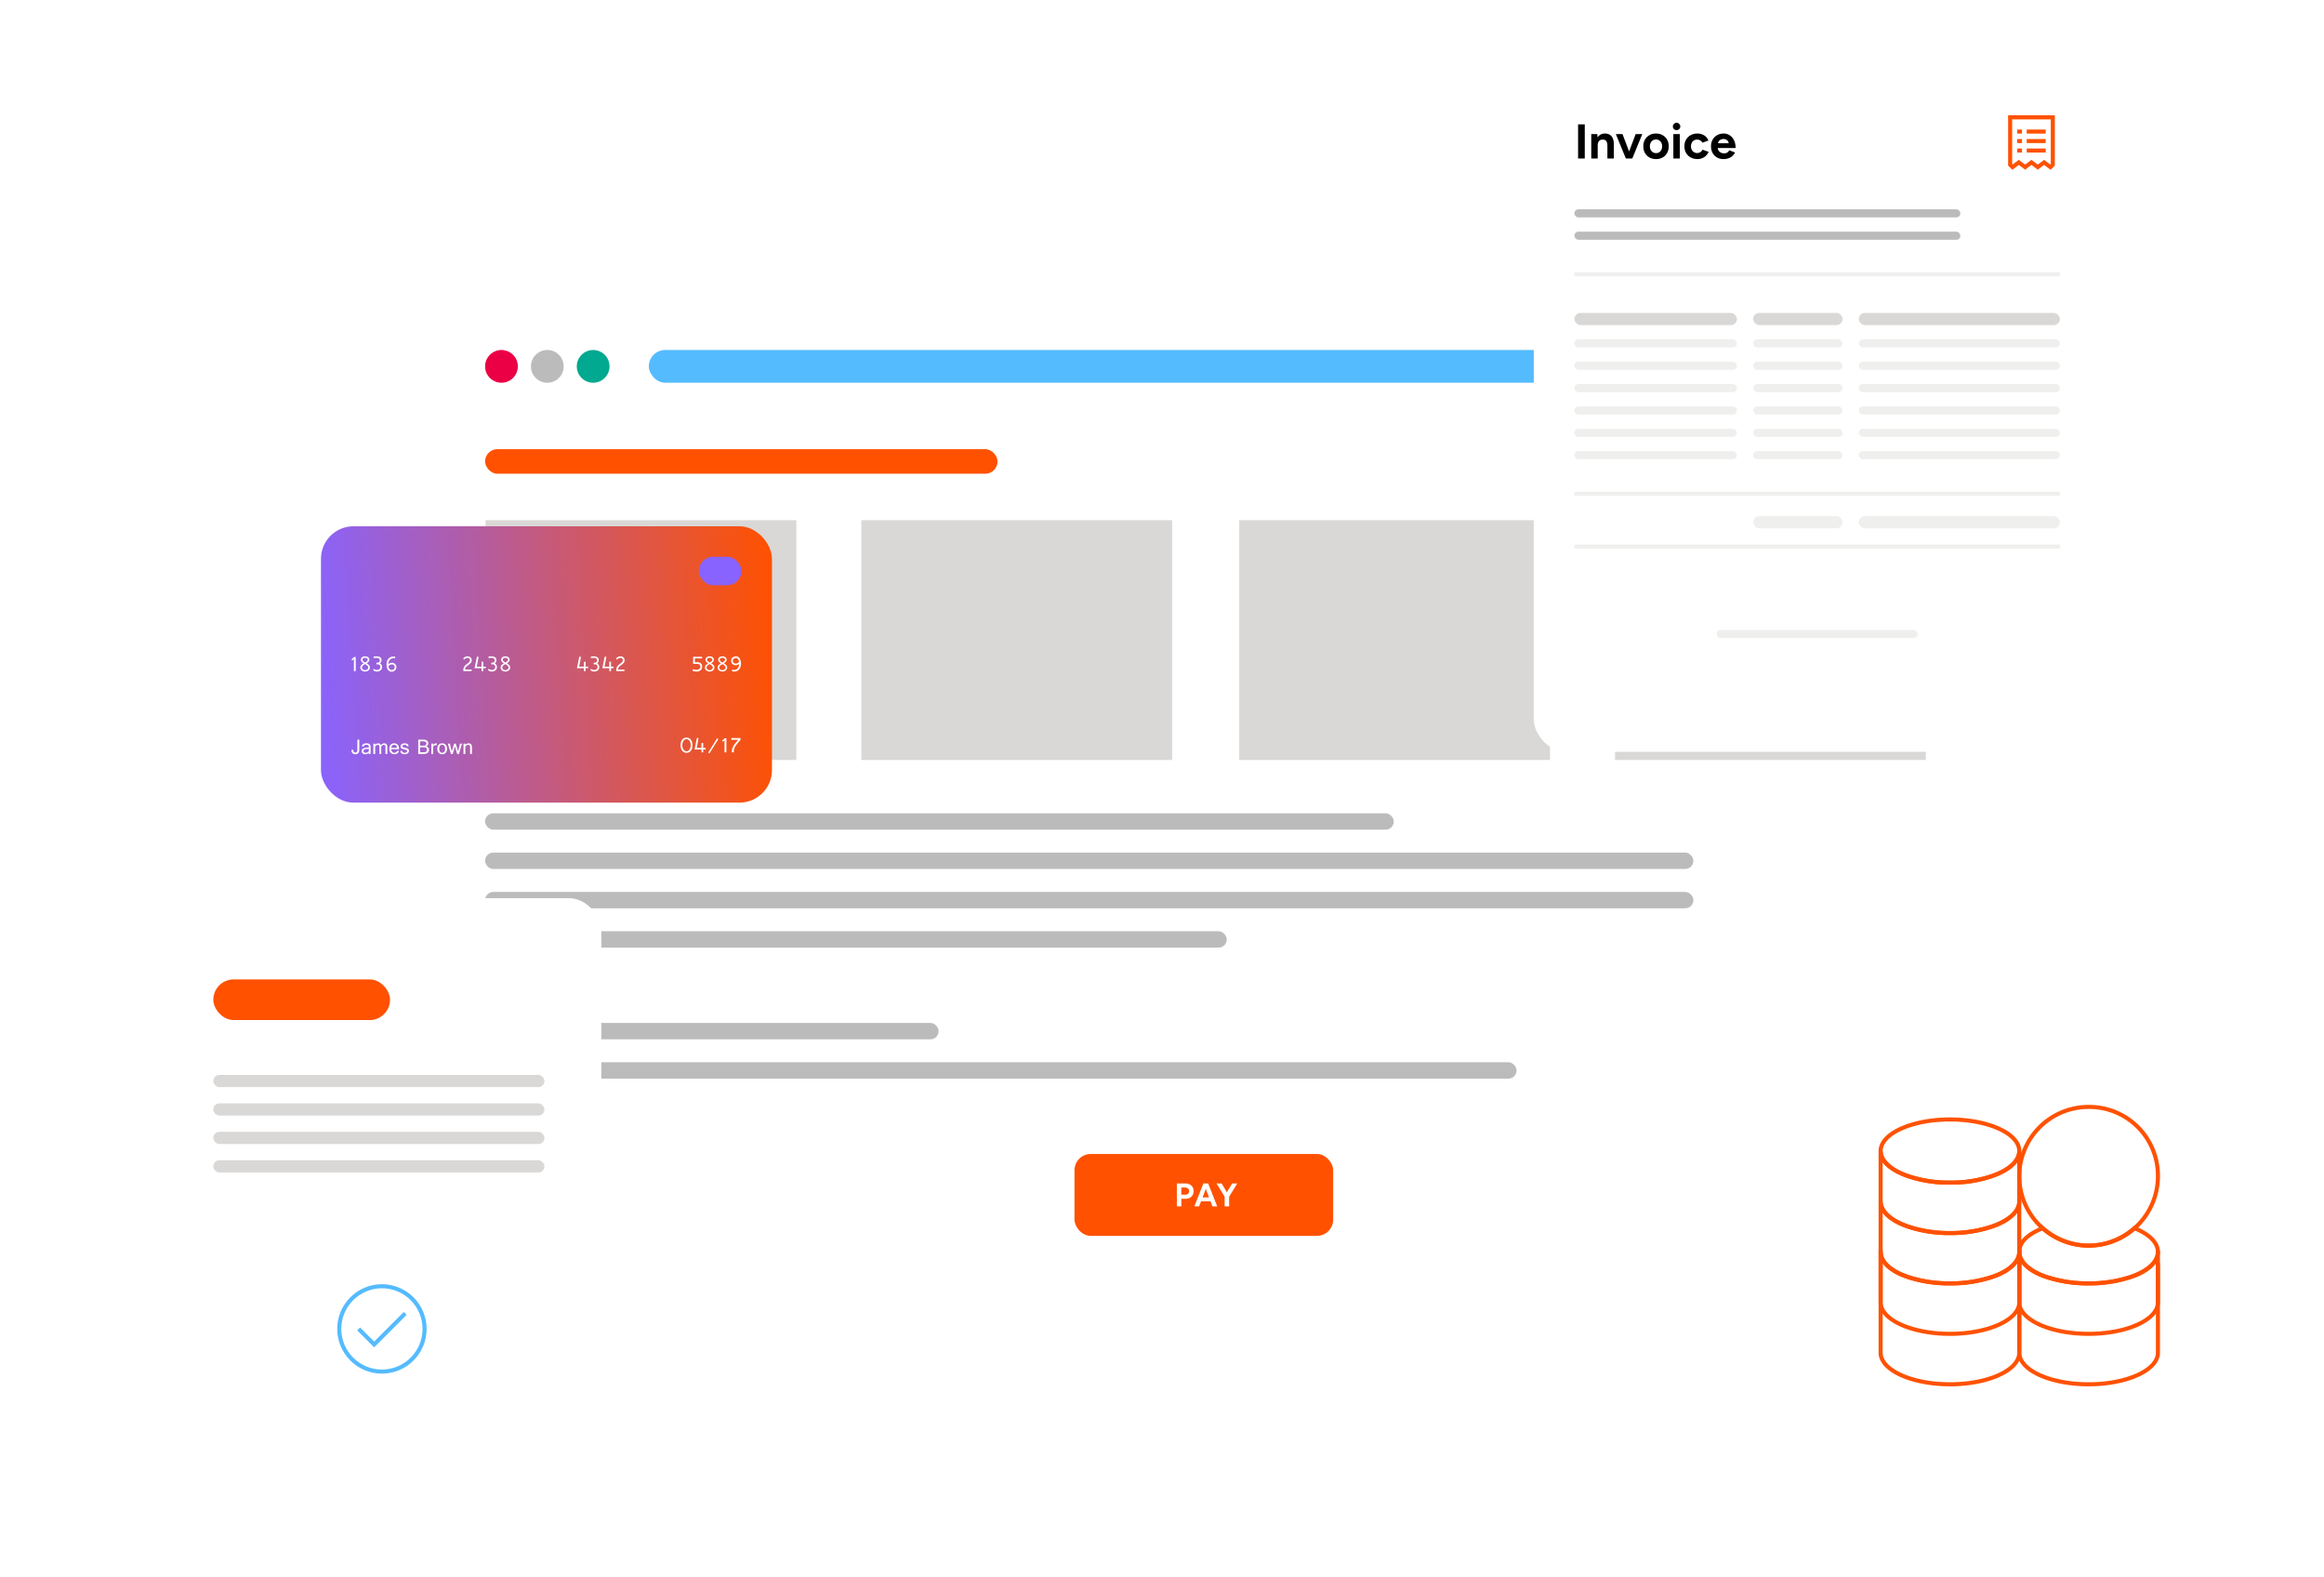 <svg xmlns="http://www.w3.org/2000/svg" width="572" height="388" fill="none" viewBox="0 0 572 388">
  <g clip-path="url(#a)">
    <rect width="380" height="253.5" x="106.5" y="70" fill="#fff" rx="8"/>
    <circle cx="123.425" cy="90.151" r="4.03" fill="#EB0045"/>
    <circle cx="134.708" cy="90.151" r="4.03" fill="#BBB"/>
    <circle cx="145.991" cy="90.151" r="4.03" fill="#00A98F"/>
    <rect width="313.913" height="8.06" x="159.692" y="86.121" fill="#54BBFF" rx="4.03"/>
    <rect width="126.129" height="6.045" x="119.395" y="110.526" fill="#FF5100" rx="3.023"/>
    <rect width="63.669" height="20.151" x="264.464" y="283.952" fill="#FF5100" rx="4"/>
    <path fill="#fff" d="m302.49 294.519-1.039-.266 1.813-3.046h1.257l-2.031 3.312Zm-1.072 2.33v-2.708h1.105v2.708h-1.105Zm.033-2.33-2.031-3.312h1.257l1.813 3.046-1.039.266ZM298.422 296.849l-2.159-5.642h1.104l2.224 5.642h-1.169Zm-4.456 0 2.224-5.642h1.104l-2.16 5.642h-1.168Zm1.047-1.241v-.976h3.538v.976h-3.538ZM289.658 296.849v-5.642h2.095c.398 0 .749.08 1.056.241.306.156.545.377.717.661.172.28.258.605.258.976a1.84 1.84 0 0 1-.935 1.652c-.29.161-.626.242-1.007.242h-1.08v1.87h-1.104Zm1.104-2.886h1.055a.8.8 0 0 0 .605-.242.876.876 0 0 0 .242-.636.812.812 0 0 0-.266-.629c-.172-.161-.395-.242-.669-.242h-.967v1.749Z"/>
    <rect width="223.648" height="4.03" x="119.395" y="200.124" fill="#BBB" rx="2.015"/>
    <rect width="297.391" height="4.03" x="119.395" y="209.796" fill="#BBB" rx="2.015"/>
    <rect width="297.391" height="4.03" x="119.395" y="219.469" fill="#BBB" rx="2.015"/>
    <rect width="182.545" height="4.03" x="119.395" y="229.142" fill="#BBB" rx="2.015"/>
    <rect width="111.622" height="4.03" x="119.395" y="251.711" fill="#BBB" rx="2.015"/>
    <rect width="253.871" height="4.03" x="119.395" y="261.383" fill="#BBB" rx="2.015"/>
    <path fill="#D9D8D6" d="M119.5 128H196v59h-76.5zM397.5 128H474v59h-76.5zM305 128h76.5v59H305zM212 128h76.5v59H212z"/>
    <g filter="url(#b)">
      <rect width="111" height="68" x="75" y="125.5" fill="url(#c)" rx="8"/>
      <path fill="#fff" d="M83.552 161.135H83.1v-2.98l-.376.347-.223-.229.626-.598h.425v3.46h.001ZM87.037 160.259c0 .246-.099.464-.296.657-.225.217-.518.325-.879.325-.36 0-.656-.106-.876-.317a.893.893 0 0 1-.296-.665.89.89 0 0 1 .251-.627c.089-.097.272-.236.549-.419-.448-.287-.671-.569-.671-.847s.104-.505.314-.657c.186-.137.43-.206.73-.206s.543.069.729.206c.21.152.314.37.314.657 0 .287-.224.56-.672.847.276.183.46.323.552.421a.89.89 0 0 1 .251.625Zm-.402 0c0-.28-.258-.56-.773-.842-.514.282-.772.562-.772.842 0 .138.066.273.197.403a.779.779 0 0 0 .575.229.794.794 0 0 0 .576-.221c.13-.127.197-.264.197-.411Zm-.128-1.893a.437.437 0 0 0-.213-.385.763.763 0 0 0-.43-.12c-.167 0-.312.04-.432.12a.437.437 0 0 0-.213.385c0 .21.215.425.645.646.43-.22.645-.435.645-.646h-.002ZM90.029 160.208a.884.884 0 0 1-.115.421 1.112 1.112 0 0 1-.453.457 1.277 1.277 0 0 1-.623.155c-.339 0-.65-.092-.933-.278v-.397c.318.188.629.283.933.283a.83.83 0 0 0 .52-.187c.17-.133.255-.291.255-.473 0-.484-.237-.726-.713-.726h-.254v-.395h.24a.6.6 0 0 0 .433-.168.566.566 0 0 0 .174-.425.525.525 0 0 0-.224-.441.8.8 0 0 0-.487-.149c-.28 0-.554.02-.818.061v-.382c.299-.042.525-.064.68-.064.838 0 1.257.317 1.257.953 0 .321-.135.585-.405.793.356.166.533.486.533.962ZM93.563 160.125c0 .31-.11.578-.332.804-.227.229-.5.345-.818.345-.477 0-.822-.211-1.036-.633-.157-.307-.234-.704-.234-1.19s.137-.941.412-1.295c.31-.399.728-.598 1.258-.598h.445v.411h-.344c-.451 0-.793.158-1.026.473-.187.253-.287.572-.3.958.311-.208.6-.312.862-.312.293 0 .549.092.765.275.232.2.35.455.35.764l-.002-.002Zm-.415-.005a.57.57 0 0 0-.213-.465.75.75 0 0 0-.493-.163.927.927 0 0 0-.475.136.894.894 0 0 0-.337.318c.01.227.084.431.218.611.153.203.344.304.573.304.206 0 .38-.075.52-.224a.723.723 0 0 0 .207-.518v.001ZM112.1 158.468c0 .313-.14.598-.421.854l-.783.611c-.281.248-.421.518-.421.812h1.595v.39h-2.022a3.403 3.403 0 0 1-.008-.211c0-.454.141-.839.424-1.154.066-.075.327-.29.785-.646.281-.221.421-.439.421-.657 0-.379-.2-.569-.599-.569a.953.953 0 0 0-.81.422l-.261-.26c.138-.206.326-.359.562-.457.167-.068.336-.101.509-.101.295 0 .538.085.73.254.199.176.299.413.299.71v.002ZM115.557 160.425h-.615v.71h-.421v-.71h-1.713c.176-.831.365-1.77.567-2.815h.421c-.08.497-.23 1.304-.451 2.422h1.175v-1.204h.421v1.204h.615v.393h.001ZM118.303 160.208a.89.89 0 0 1-.114.421 1.11 1.11 0 0 1-.454.457 1.276 1.276 0 0 1-.623.155c-.339 0-.65-.092-.932-.278v-.397c.317.188.628.283.932.283.187 0 .36-.063.52-.187.17-.133.256-.291.256-.473 0-.484-.238-.726-.714-.726h-.253v-.395h.239a.6.6 0 0 0 .433-.168.566.566 0 0 0 .174-.425.527.527 0 0 0-.223-.441.803.803 0 0 0-.488-.149c-.281 0-.553.02-.817.061v-.382c.298-.042.524-.064.679-.064.839 0 1.257.317 1.257.953 0 .321-.134.585-.404.793.355.166.532.486.532.962ZM121.567 160.259c0 .246-.099.464-.296.657-.225.217-.518.325-.879.325s-.657-.106-.876-.317a.89.89 0 0 1-.296-.665c0-.239.083-.448.251-.627.089-.097.272-.236.549-.419-.448-.287-.672-.569-.672-.847s.105-.505.314-.657c.187-.137.43-.206.73-.206s.544.069.729.206c.21.152.315.37.315.657 0 .287-.224.56-.672.847.276.183.459.323.552.421.167.18.251.388.251.625Zm-.403 0c0-.28-.257-.56-.772-.842-.515.282-.773.562-.773.842 0 .138.066.273.197.403a.782.782 0 0 0 .576.229c.23 0 .424-.074.575-.221.132-.127.197-.264.197-.411Zm-.128-1.893a.437.437 0 0 0-.213-.385.762.762 0 0 0-.431-.12.762.762 0 0 0-.431.12.437.437 0 0 0-.213.385c0 .21.215.425.645.646.429-.22.645-.435.645-.646h-.002ZM140.749 160.425h-.615v.71h-.421v-.71H138c.176-.831.365-1.77.568-2.815h.42a80.44 80.44 0 0 1-.45 2.422h1.174v-1.204h.421v1.204h.615v.393h.001ZM143.495 160.208a.89.89 0 0 1-.114.421 1.114 1.114 0 0 1-.453.457 1.28 1.28 0 0 1-.623.155c-.34 0-.651-.092-.933-.278v-.397c.318.188.628.283.933.283a.83.83 0 0 0 .519-.187c.171-.133.256-.291.256-.473 0-.484-.238-.726-.714-.726h-.253v-.395h.239a.598.598 0 0 0 .433-.168.566.566 0 0 0 .174-.425.524.524 0 0 0-.223-.441.803.803 0 0 0-.488-.149c-.28 0-.553.02-.817.061v-.382c.298-.042.524-.064.679-.064.839 0 1.258.317 1.258.953 0 .321-.135.585-.405.793.355.166.532.486.532.962ZM147.003 160.425h-.615v.71h-.42v-.71h-1.713c.176-.831.365-1.77.567-2.815h.421c-.08.497-.23 1.304-.451 2.422h1.175v-1.204h.42v1.204h.616v.393ZM149.731 158.468c0 .313-.14.598-.42.854l-.784.611c-.28.248-.42.518-.42.812h1.595v.39h-2.022a3.403 3.403 0 0 1-.008-.211c0-.454.141-.839.423-1.154.066-.075.328-.29.786-.646.281-.221.421-.439.421-.657 0-.379-.2-.569-.599-.569a.952.952 0 0 0-.81.422l-.261-.26c.138-.206.325-.359.562-.457.167-.068.336-.101.509-.101.294 0 .538.085.729.254.199.176.298.413.298.71l.001.002ZM168.825 160.066c0 .355-.139.644-.418.868a1.365 1.365 0 0 1-.887.307c-.419 0-.76-.05-1.02-.15v-.441c.251.109.571.163.962.163.223 0 .427-.061.61-.184.212-.144.319-.332.319-.566 0-.234-.077-.411-.231-.534-.14-.112-.329-.168-.565-.168h-.999v-1.752h2.206v.39h-1.769v.951h.581c.341 0 .617.079.829.237.256.192.384.485.384.879h-.002ZM171.848 160.259a.894.894 0 0 1-.295.657c-.226.217-.519.326-.879.326-.361 0-.657-.106-.877-.318a.892.892 0 0 1-.296-.665c0-.238.084-.448.251-.627.089-.096.272-.235.549-.419-.448-.287-.671-.569-.671-.847 0-.277.105-.505.314-.657.187-.136.429-.205.73-.205s.544.069.73.205c.209.152.314.371.314.657 0 .287-.223.56-.671.847.275.184.459.324.551.422.168.18.251.388.251.624h-.001Zm-.403 0c0-.28-.258-.56-.772-.841-.515.281-.773.561-.773.841 0 .139.066.273.197.403a.777.777 0 0 0 .576.229c.23 0 .424-.074.575-.221.131-.126.197-.264.197-.411Zm-.127-1.893a.437.437 0 0 0-.213-.384.764.764 0 0 0-.431-.12.765.765 0 0 0-.432.12.435.435 0 0 0-.213.384c0 .21.215.426.645.647.43-.221.645-.436.645-.647h-.001ZM174.975 160.259a.894.894 0 0 1-.295.657c-.225.217-.519.326-.879.326-.361 0-.657-.106-.877-.318a.891.891 0 0 1-.295-.665c0-.238.083-.448.25-.627.089-.096.272-.235.55-.419-.448-.287-.672-.569-.672-.847 0-.277.105-.505.314-.657.187-.136.43-.205.73-.205s.544.069.729.205c.21.152.314.371.314.657 0 .287-.223.56-.671.847.275.184.459.324.552.422a.89.89 0 0 1 .25.624Zm-.402 0c0-.28-.258-.56-.772-.841-.515.281-.773.561-.773.841 0 .139.066.273.197.403a.777.777 0 0 0 .576.229c.23 0 .424-.074.575-.221.131-.126.197-.264.197-.411Zm-.128-1.893a.435.435 0 0 0-.213-.384.764.764 0 0 0-.431-.12.76.76 0 0 0-.431.12.433.433 0 0 0-.213.384c0 .21.214.426.645.647.429-.221.645-.436.645-.647h-.002ZM178.377 159.327c0 .507-.133.943-.402 1.308-.296.404-.689.605-1.177.605-.224 0-.429-.018-.615-.056v-.411c.227.039.402.059.524.059.389 0 .694-.15.914-.449.193-.263.297-.599.311-1.006-.312.21-.6.315-.863.315-.328 0-.597-.105-.804-.314-.206-.209-.31-.478-.31-.808 0-.33.121-.591.365-.79.227-.185.508-.278.842-.278.419 0 .738.21.957.63.172.332.258.731.258 1.193v.002Zm-.485-.497a1.068 1.068 0 0 0-.22-.587c-.15-.207-.322-.31-.517-.31a.88.88 0 0 0-.532.163.567.567 0 0 0-.248.481.68.68 0 0 0 .205.501.673.673 0 0 0 .498.207.956.956 0 0 0 .464-.129.878.878 0 0 0 .35-.325v-.001ZM84.43 180.396c0 .215-.02.398-.062.55a.918.918 0 0 1-.185.369.731.731 0 0 1-.309.207 1.305 1.305 0 0 1-.43.065 1.08 1.08 0 0 1-.39-.068.816.816 0 0 1-.487-.502 1.16 1.16 0 0 1-.067-.402v-.096h.464c0 .432.16.649.48.649.081 0 .154-.01.218-.029a.326.326 0 0 0 .162-.111.568.568 0 0 0 .102-.227 1.71 1.71 0 0 0 .034-.38v-2.419h.469v2.395-.001ZM86.774 181.266c-.238.213-.537.32-.895.32a1.05 1.05 0 0 1-.342-.054.844.844 0 0 1-.274-.15.682.682 0 0 1-.25-.533c0-.597.511-.895 1.536-.895h.224c0-.11-.004-.208-.01-.293a.462.462 0 0 0-.068-.216.352.352 0 0 0-.182-.132c-.084-.03-.201-.045-.353-.045-.4 0-.608.145-.623.435h-.455c.031-.528.4-.793 1.105-.793.16 0 .303.014.431.042a.794.794 0 0 1 .327.151.69.69 0 0 1 .206.297c.048.125.073.284.073.476v1.647h-.451v-.259.002Zm0-.411v-.566h-.314c-.658 0-.986.179-.986.536 0 .129.049.229.146.299a.66.66 0 0 0 .39.104.989.989 0 0 0 .432-.099.915.915 0 0 0 .185-.117.733.733 0 0 0 .146-.158v.001ZM91.335 181.525h-.459v-1.647c0-.107-.007-.198-.021-.273a.49.49 0 0 0-.068-.182.265.265 0 0 0-.121-.102.487.487 0 0 0-.181-.031c-.222 0-.44.135-.653.406v1.829h-.446v-1.647c0-.107-.008-.198-.022-.273a.49.49 0 0 0-.07-.182.276.276 0 0 0-.123-.102.487.487 0 0 0-.181-.031c-.219 0-.434.135-.648.406v1.829h-.45v-2.549h.45v.322c.218-.258.457-.387.716-.387.37 0 .606.155.711.465.087-.102.166-.183.236-.244.07-.062.136-.109.196-.141a.587.587 0 0 1 .174-.065.98.98 0 0 1 .172-.015c.523 0 .786.315.786.946v1.668h.002ZM93.069 181.587c-.185 0-.354-.03-.506-.089a1.082 1.082 0 0 1-.394-.262 1.201 1.201 0 0 1-.254-.421 1.635 1.635 0 0 1-.09-.566c0-.212.029-.395.088-.559.059-.165.14-.305.245-.421.105-.115.23-.204.378-.265.147-.062.31-.092.485-.092.176 0 .349.03.496.091.147.061.273.148.376.263.104.114.184.255.24.42.056.166.083.354.083.564v.109h-1.918c.01.149.037.276.078.385a.807.807 0 0 0 .166.271.656.656 0 0 0 .236.161.786.786 0 0 0 .29.054c.075 0 .15-.011.223-.031a.694.694 0 0 0 .202-.089.47.47 0 0 0 .145-.146.38.38 0 0 0 .06-.199h.473a.901.901 0 0 1-.364.609 1.085 1.085 0 0 1-.333.158 1.432 1.432 0 0 1-.405.055Zm.669-1.587c-.036-.241-.118-.424-.247-.547a.655.655 0 0 0-.47-.185.724.724 0 0 0-.256.045.611.611 0 0 0-.213.136.773.773 0 0 0-.157.229 1.152 1.152 0 0 0-.09.322h1.433ZM95.631 181.587c-.692 0-1.057-.275-1.094-.822h.455c.002.309.213.464.634.464.094 0 .177-.01.249-.03a.53.53 0 0 0 .18-.086.35.35 0 0 0 .146-.289.34.34 0 0 0-.029-.147.24.24 0 0 0-.109-.098 1.169 1.169 0 0 0-.225-.084c-.096-.028-.22-.062-.376-.103a4.814 4.814 0 0 1-.39-.112.957.957 0 0 1-.27-.136.483.483 0 0 1-.155-.198.756.756 0 0 1-.051-.296.64.64 0 0 1 .066-.292.688.688 0 0 1 .19-.234.933.933 0 0 1 .3-.155c.118-.037.249-.056.392-.056.67 0 1.01.238 1.02.715h-.448c-.016-.238-.195-.358-.538-.358a.941.941 0 0 0-.213.023.594.594 0 0 0-.168.065.316.316 0 0 0-.112.106.264.264 0 0 0-.04.145c0 .051.006.091.019.123.012.032.042.062.089.089a.947.947 0 0 0 .209.081c.092.027.218.06.378.099.155.037.289.076.403.116.113.04.208.089.283.146a.529.529 0 0 1 .168.208.762.762 0 0 1 .055.307.713.713 0 0 1-.073.32.78.78 0 0 1-.204.257.985.985 0 0 1-.321.171c-.126.04-.267.062-.423.062l.003-.001ZM101.577 180.499c0 .333-.111.588-.333.762-.221.176-.549.263-.98.263h-1.322V178h1.253c.183 0 .349.021.498.063.149.041.276.101.381.179a.81.81 0 0 1 .242.283.809.809 0 0 1 .085.375c0 .172-.041.32-.125.443a.935.935 0 0 1-.381.307.931.931 0 0 1 .298.124.841.841 0 0 1 .341.444c.028.09.042.184.042.281h.001Zm-2.168-1.022h.783c.258 0 .447-.04.568-.122.122-.082.182-.22.182-.414a.591.591 0 0 0-.041-.228.38.38 0 0 0-.135-.164.712.712 0 0 0-.247-.097 1.792 1.792 0 0 0-.373-.032h-.738v1.057Zm0 1.629h.852c.555 0 .832-.202.832-.606a.79.79 0 0 0-.042-.272.402.402 0 0 0-.147-.19.763.763 0 0 0-.277-.111 2.18 2.18 0 0 0-.432-.036h-.785v1.214l-.001.001ZM103.487 179.389a.922.922 0 0 0-.274-.032.59.59 0 0 0-.322.091.973.973 0 0 0-.275.273v1.804h-.45v-2.549h.45v.352c.192-.277.414-.416.666-.416.061 0 .129.007.205.021v.457-.001ZM104.832 178.911c.183 0 .348.03.495.091.147.061.273.148.377.263.104.114.184.255.239.42.056.166.084.354.084.564 0 .21-.028.4-.086.566a1.184 1.184 0 0 1-.242.421c-.104.115-.23.202-.376.262a1.29 1.29 0 0 1-.492.089c-.181 0-.34-.03-.486-.089a1.059 1.059 0 0 1-.378-.259 1.174 1.174 0 0 1-.246-.419 1.733 1.733 0 0 1-.086-.57c0-.214.028-.399.085-.565a1.2 1.2 0 0 1 .242-.42c.105-.114.231-.201.379-.262.147-.061.31-.091.49-.091l.001-.001Zm0 2.318c.106 0 .204-.02.293-.062a.603.603 0 0 0 .229-.184.916.916 0 0 0 .149-.307c.035-.123.054-.266.054-.427 0-.161-.018-.304-.054-.427a.897.897 0 0 0-.149-.307.62.62 0 0 0-.229-.184.693.693 0 0 0-.293-.062.689.689 0 0 0-.296.062.603.603 0 0 0-.229.184.916.916 0 0 0-.149.307 1.528 1.528 0 0 0-.054.427c0 .161.018.304.054.427a.897.897 0 0 0 .149.307.62.62 0 0 0 .229.184.697.697 0 0 0 .296.062ZM109.718 178.976l-.762 2.549h-.434l-.549-1.876-.549 1.876h-.436l-.768-2.549h.506l.469 1.943.57-1.943h.416l.575 1.943.469-1.943h.493ZM110.533 179.298a1.19 1.19 0 0 1 .36-.291.882.882 0 0 1 .399-.096c.576 0 .863.315.863.946v1.668h-.455v-1.647c0-.105-.009-.195-.027-.27a.456.456 0 0 0-.083-.183.348.348 0 0 0-.146-.103.654.654 0 0 0-.215-.032c-.231 0-.463.135-.695.406v1.829h-.451v-2.549h.451v.322h-.001ZM166.435 179.364c0 .514-.117.944-.354 1.289-.267.39-.637.585-1.111.585-.473 0-.845-.195-1.113-.585-.238-.348-.357-.777-.357-1.289 0-.513.119-.941.357-1.285.269-.386.64-.579 1.113-.579.474 0 .845.193 1.111.579.236.344.354.772.354 1.285Zm-.431 0c0-.381-.087-.715-.261-1.001-.195-.321-.453-.481-.773-.481-.319 0-.578.16-.775.481-.176.286-.264.62-.264 1.001 0 .381.088.716.264 1.006.197.323.456.486.775.486.32 0 .578-.163.773-.486.174-.289.261-.624.261-1.006ZM169.694 180.421h-.615v.71h-.421v-.71h-1.713c.176-.831.365-1.769.567-2.814h.421c-.08.496-.23 1.303-.45 2.422h1.174v-1.204h.421v1.204h.615v.392h.001ZM172.813 177.857l-2.203 3.525-.306-.195 2.203-3.53.306.2ZM174.782 181.131h-.454v-2.98l-.375.347-.224-.229.626-.598h.426v3.46h.001ZM178.271 178.034c-.234.274-.468.548-.7.822a5.59 5.59 0 0 0-.669.948 2.37 2.37 0 0 0-.295 1.107c0 .084.005.157.015.219h-.476a1.659 1.659 0 0 1-.016-.219c0-.377.09-.754.272-1.132.136-.281.344-.594.62-.94l.666-.806h-1.691v-.427h2.274v.428Z"/>
      <rect width="10.5" height="7" x="168" y="133" fill="#8863FF" rx="3.5"/>
    </g>
    <path stroke="#FF5100" stroke-linecap="square" stroke-miterlimit="10" d="M497 283.23c0 2.535-2.697 4.81-6.857 6.207a31.026 31.026 0 0 1-10.205 1.56 31.028 31.028 0 0 1-10.206-1.56c-4.16-1.397-6.857-3.672-6.857-6.207 0-4.29 7.637-7.768 17.063-7.768 9.425 0 17.062 3.478 17.062 7.768Z"/>
    <path stroke="#FF5100" stroke-linecap="square" stroke-miterlimit="10" d="M497 283.23v12.415c0 2.535-2.697 4.81-6.857 6.207a31.883 31.883 0 0 1-10.205 1.56 31.884 31.884 0 0 1-10.206-1.56c-4.16-1.397-6.857-3.672-6.857-6.207V283.23c0 2.535 2.697 4.81 6.857 6.207a31.002 31.002 0 0 0 10.206 1.56 31 31 0 0 0 10.205-1.56c4.16-1.397 6.857-3.672 6.857-6.207Z"/>
    <path stroke="#FF5100" stroke-linecap="square" stroke-miterlimit="10" d="M497 295.645v12.415c0 2.535-2.697 4.81-6.857 6.208a31.98 31.98 0 0 1-10.205 1.527 31.982 31.982 0 0 1-10.206-1.527c-4.16-1.268-6.857-3.673-6.857-6.208v-12.415c0 2.535 2.697 4.81 6.857 6.208a31.94 31.94 0 0 0 10.206 1.56c3.463.037 6.91-.49 10.205-1.56 4.16-1.398 6.857-3.673 6.857-6.208Z"/>
    <path stroke="#FF5100" stroke-linecap="square" stroke-miterlimit="10" d="M497 308.06v12.415c0 4.257-7.637 7.735-17.062 7.735-9.426 0-17.063-3.478-17.063-7.735V308.06c0 2.535 2.697 4.81 6.857 6.207a32.011 32.011 0 0 0 10.206 1.528 32.01 32.01 0 0 0 10.205-1.528c4.16-1.267 6.857-3.672 6.857-6.207Z"/>
    <path stroke="#FF5100" stroke-linecap="square" stroke-miterlimit="10" d="M531.125 308.06v12.415c0 4.257-7.637 7.735-17.063 7.735-9.425 0-17.062-3.478-17.062-7.735V308.06c0 2.535 2.697 4.81 6.857 6.207a32.01 32.01 0 0 0 10.205 1.528 32 32 0 0 0 10.205-1.528c4.16-1.267 6.858-3.672 6.858-6.207ZM497 308.06v24.797c0 4.29-7.637 7.768-17.062 7.768-9.426 0-17.063-3.478-17.063-7.768V308.06"/>
    <path stroke="#FF5100" stroke-linecap="square" stroke-miterlimit="10" d="M531.125 311.31v21.547c0 4.29-7.637 7.768-17.063 7.768-9.425 0-17.062-3.478-17.062-7.768V308.06M531.125 289.437a17.063 17.063 0 1 1-17.062-17.062 16.901 16.901 0 0 1 17.062 17.062Z"/>
    <path stroke="#FF5100" stroke-linecap="square" stroke-miterlimit="10" d="M531.125 308.06c0 2.535-2.698 4.81-6.858 6.207a31.945 31.945 0 0 1-10.205 1.528 31.953 31.953 0 0 1-10.205-1.528C499.697 313 497 310.595 497 308.06c0-2.535 2.242-4.42 5.785-5.85a16.965 16.965 0 0 0 22.555 0c3.542 1.43 5.785 3.51 5.785 5.85Z"/>
    <g filter="url(#d)">
      <rect width="107.5" height="148" x="36.5" y="217" fill="#fff" rx="8"/>
      <rect width="43.5" height="10" x="48.5" y="237" fill="#FF5100" rx="5"/>
      <rect width="81.5" height="3" x="48.5" y="260.5" fill="#D9D8D6" rx="1.5"/>
      <rect width="81.5" height="3" x="48.5" y="267.5" fill="#D9D8D6" rx="1.5"/>
      <rect width="81.5" height="3" x="48.5" y="274.5" fill="#D9D8D6" rx="1.5"/>
      <rect width="81.5" height="3" x="48.5" y="281.5" fill="#D9D8D6" rx="1.5"/>
      <path stroke="#54BBFF" stroke-miterlimit="10" d="M90 333.5c5.799 0 10.5-4.701 10.5-10.5s-4.701-10.5-10.5-10.5-10.5 4.701-10.5 10.5 4.701 10.5 10.5 10.5Z"/>
      <path stroke="#54BBFF" stroke-miterlimit="10" d="m84.27 323 3.82 3.82 7.64-7.64"/>
    </g>
    <g filter="url(#e)">
      <rect width="139.5" height="167.5" x="373.5" y="13.5" fill="#fff" rx="8"/>
      <path fill="#000" d="M420.166 35.144c-.592 0-1.116-.132-1.572-.396a2.954 2.954 0 0 1-1.08-1.116c-.256-.472-.384-1.016-.384-1.632 0-.616.132-1.16.396-1.632.272-.472.64-.84 1.104-1.104.472-.272 1.012-.408 1.62-.408.528 0 1.012.14 1.452.42.448.272.804.676 1.068 1.212.272.528.408 1.172.408 1.932h-4.548l.144-.144c0 .296.072.556.216.78.152.216.344.384.576.504.24.112.496.168.768.168.328 0 .596-.068.804-.204.208-.144.368-.328.48-.552l1.416.552a2.974 2.974 0 0 1-.66.876c-.264.24-.58.424-.948.552a3.825 3.825 0 0 1-1.26.192Zm-1.308-3.756-.144-.144h2.892l-.132.144c0-.288-.068-.516-.204-.684a1.184 1.184 0 0 0-.504-.384 1.46 1.46 0 0 0-.564-.12c-.184 0-.38.04-.588.12-.208.08-.388.208-.54.384-.144.168-.216.396-.216.684ZM413.795 35.144c-.624 0-1.18-.132-1.668-.396a2.94 2.94 0 0 1-1.14-1.116 3.252 3.252 0 0 1-.408-1.632c0-.616.136-1.16.408-1.632.272-.472.648-.84 1.128-1.104.48-.272 1.032-.408 1.656-.408.6 0 1.148.148 1.644.444.496.296.856.724 1.08 1.284l-1.488.528a1.254 1.254 0 0 0-.528-.552 1.449 1.449 0 0 0-.78-.216 1.41 1.41 0 0 0-.78.216c-.224.136-.4.328-.528.576a1.858 1.858 0 0 0-.192.864c0 .328.064.616.192.864a1.47 1.47 0 0 0 1.332.792c.288 0 .548-.076.78-.228.24-.152.416-.352.528-.6l1.5.528a2.737 2.737 0 0 1-1.092 1.32 2.987 2.987 0 0 1-1.644.468ZM407.858 35v-6h1.584v6h-1.584Zm.792-6.972a.893.893 0 0 1-.636-.264.887.887 0 0 1-.276-.648c0-.248.092-.46.276-.636a.874.874 0 0 1 1.272 0 .848.848 0 0 1 .276.636.887.887 0 0 1-.276.648.867.867 0 0 1-.636.264ZM403.609 35.144c-.608 0-1.152-.132-1.632-.396a2.989 2.989 0 0 1-1.116-1.116c-.264-.472-.396-1.016-.396-1.632 0-.616.132-1.16.396-1.632s.632-.84 1.104-1.104c.472-.272 1.012-.408 1.62-.408.616 0 1.16.136 1.632.408.472.264.84.632 1.104 1.104.264.472.396 1.016.396 1.632 0 .616-.132 1.16-.396 1.632a2.901 2.901 0 0 1-1.104 1.116c-.464.264-1 .396-1.608.396Zm0-1.464c.296 0 .556-.072.78-.216.224-.144.396-.34.516-.588.128-.256.192-.548.192-.876 0-.328-.064-.616-.192-.864a1.455 1.455 0 0 0-.54-.6 1.41 1.41 0 0 0-.78-.216c-.288 0-.548.072-.78.216-.224.144-.4.344-.528.6a1.858 1.858 0 0 0-.192.864c0 .328.064.62.192.876.128.248.308.444.54.588.232.144.496.216.792.216ZM396.301 35l2.28-6h1.632l-2.46 6h-1.452Zm-.132 0-2.46-6h1.632l2.28 6h-1.452ZM387.653 35v-6h1.488l.096 1.104V35h-1.584Zm3.972 0v-3.072h1.584V35h-1.584Zm0-3.072c0-.408-.048-.724-.144-.948-.088-.224-.216-.384-.384-.48a1.094 1.094 0 0 0-.588-.156c-.408-.008-.724.116-.948.372-.216.256-.324.636-.324 1.14h-.528c0-.64.092-1.18.276-1.62.192-.448.456-.788.792-1.02.344-.24.744-.36 1.2-.36.472 0 .876.096 1.212.288.336.192.592.492.768.9.176.4.26.92.252 1.56v.324h-1.584ZM384.412 35v-8.4h1.644V35h-1.644Z"/>
      <path stroke="#FF5100" stroke-miterlimit="10" d="M494.833 28.375h4.667M494.833 30.709h4.667M494.833 33.041h4.667M493.667 28.375H492.5M493.667 30.709H492.5M493.667 33.041H492.5"/>
      <path stroke="#FF5100" stroke-linecap="square" stroke-miterlimit="10" d="m491.333 37.125 1.552-1.167 1.557 1.167 1.552-1.167 1.558 1.167 1.557-1.167 1.558 1.167.583-.583V24.875h-10.5v11.667l.583.583Z"/>
      <rect width="95" height="2" x="383.5" y="47.5" fill="#BBB" rx="1"/>
      <rect width="95" height="2" x="383.5" y="53" fill="#BBB" rx="1"/>
      <rect width="40" height="3" x="383.5" y="73" fill="#D9D8D6" rx="1.5"/>
      <rect width="40" height="2" x="383.5" y="79.5" fill="#EFEFEE" rx="1"/>
      <rect width="40" height="2" x="383.5" y="85" fill="#EFEFEE" rx="1"/>
      <rect width="40" height="2" x="383.5" y="90.5" fill="#EFEFEE" rx="1"/>
      <rect width="40" height="2" x="383.5" y="96" fill="#EFEFEE" rx="1"/>
      <rect width="40" height="2" x="383.5" y="101.5" fill="#EFEFEE" rx="1"/>
      <rect width="40" height="2" x="383.5" y="107" fill="#EFEFEE" rx="1"/>
      <rect width="22" height="3" x="427.5" y="73" fill="#D9D8D6" rx="1.5"/>
      <rect width="22" height="2" x="427.5" y="79.5" fill="#EFEFEE" rx="1"/>
      <rect width="22" height="2" x="427.5" y="85" fill="#EFEFEE" rx="1"/>
      <rect width="22" height="2" x="427.5" y="90.5" fill="#EFEFEE" rx="1"/>
      <rect width="22" height="2" x="427.5" y="96" fill="#EFEFEE" rx="1"/>
      <rect width="22" height="2" x="427.5" y="101.5" fill="#EFEFEE" rx="1"/>
      <rect width="22" height="2" x="427.5" y="107" fill="#EFEFEE" rx="1"/>
      <rect width="22" height="3" x="427.5" y="123" fill="#EFEFEE" rx="1.5"/>
      <rect width="49.5" height="3" x="453.5" y="73" fill="#D9D8D6" rx="1.5"/>
      <rect width="49.5" height="2" x="453.5" y="79.5" fill="#EFEFEE" rx="1"/>
      <rect width="49.5" height="2" x="453.5" y="85" fill="#EFEFEE" rx="1"/>
      <rect width="49.5" height="2" x="453.5" y="90.5" fill="#EFEFEE" rx="1"/>
      <rect width="49.5" height="2" x="453.5" y="96" fill="#EFEFEE" rx="1"/>
      <rect width="49.5" height="2" x="453.5" y="101.5" fill="#EFEFEE" rx="1"/>
      <rect width="49.5" height="2" x="453.5" y="107" fill="#EFEFEE" rx="1"/>
      <rect width="49.5" height="3" x="453.5" y="123" fill="#EFEFEE" rx="1.5"/>
      <rect width="49.5" height="2" x="418.5" y="151" fill="#EFEFEE" rx="1"/>
      <path stroke="#EFEFEE" d="M383.5 63.5H503M383.5 117.5H503M383.5 130.5H503"/>
    </g>
  </g>
  <defs>
    <filter id="b" width="161" height="118" x="54" y="104.5" color-interpolation-filters="sRGB" filterUnits="userSpaceOnUse">
      <feFlood flood-opacity="0" result="BackgroundImageFix"/>
      <feColorMatrix in="SourceAlpha" result="hardAlpha" values="0 0 0 0 0 0 0 0 0 0 0 0 0 0 0 0 0 0 127 0"/>
      <feOffset dx="4" dy="4"/>
      <feGaussianBlur stdDeviation="12.5"/>
      <feComposite in2="hardAlpha" operator="out"/>
      <feColorMatrix values="0 0 0 0 0 0 0 0 0 0 0 0 0 0 0 0 0 0 0.25 0"/>
      <feBlend in2="BackgroundImageFix" result="effect1_dropShadow_1907_10667"/>
      <feBlend in="SourceGraphic" in2="effect1_dropShadow_1907_10667" result="shape"/>
    </filter>
    <filter id="d" width="157.5" height="198" x="15.5" y="196" color-interpolation-filters="sRGB" filterUnits="userSpaceOnUse">
      <feFlood flood-opacity="0" result="BackgroundImageFix"/>
      <feColorMatrix in="SourceAlpha" result="hardAlpha" values="0 0 0 0 0 0 0 0 0 0 0 0 0 0 0 0 0 0 127 0"/>
      <feOffset dx="4" dy="4"/>
      <feGaussianBlur stdDeviation="12.5"/>
      <feComposite in2="hardAlpha" operator="out"/>
      <feColorMatrix values="0 0 0 0 0 0 0 0 0 0 0 0 0 0 0 0 0 0 0.25 0"/>
      <feBlend in2="BackgroundImageFix" result="effect1_dropShadow_1907_10667"/>
      <feBlend in="SourceGraphic" in2="effect1_dropShadow_1907_10667" result="shape"/>
    </filter>
    <filter id="e" width="189.5" height="217.5" x="352.5" y="-7.5" color-interpolation-filters="sRGB" filterUnits="userSpaceOnUse">
      <feFlood flood-opacity="0" result="BackgroundImageFix"/>
      <feColorMatrix in="SourceAlpha" result="hardAlpha" values="0 0 0 0 0 0 0 0 0 0 0 0 0 0 0 0 0 0 127 0"/>
      <feOffset dx="4" dy="4"/>
      <feGaussianBlur stdDeviation="12.5"/>
      <feComposite in2="hardAlpha" operator="out"/>
      <feColorMatrix values="0 0 0 0 0 0 0 0 0 0 0 0 0 0 0 0 0 0 0.25 0"/>
      <feBlend in2="BackgroundImageFix" result="effect1_dropShadow_1907_10667"/>
      <feBlend in="SourceGraphic" in2="effect1_dropShadow_1907_10667" result="shape"/>
    </filter>
    <linearGradient id="c" x1="75" x2="189.271" y1="193.5" y2="186.634" gradientUnits="userSpaceOnUse">
      <stop stop-color="#8863FF"/>
      <stop offset="1" stop-color="#FF5100"/>
    </linearGradient>
    <clipPath id="a">
      <path fill="#fff" d="M0 0h572v388H0z"/>
    </clipPath>
  </defs>
</svg>
